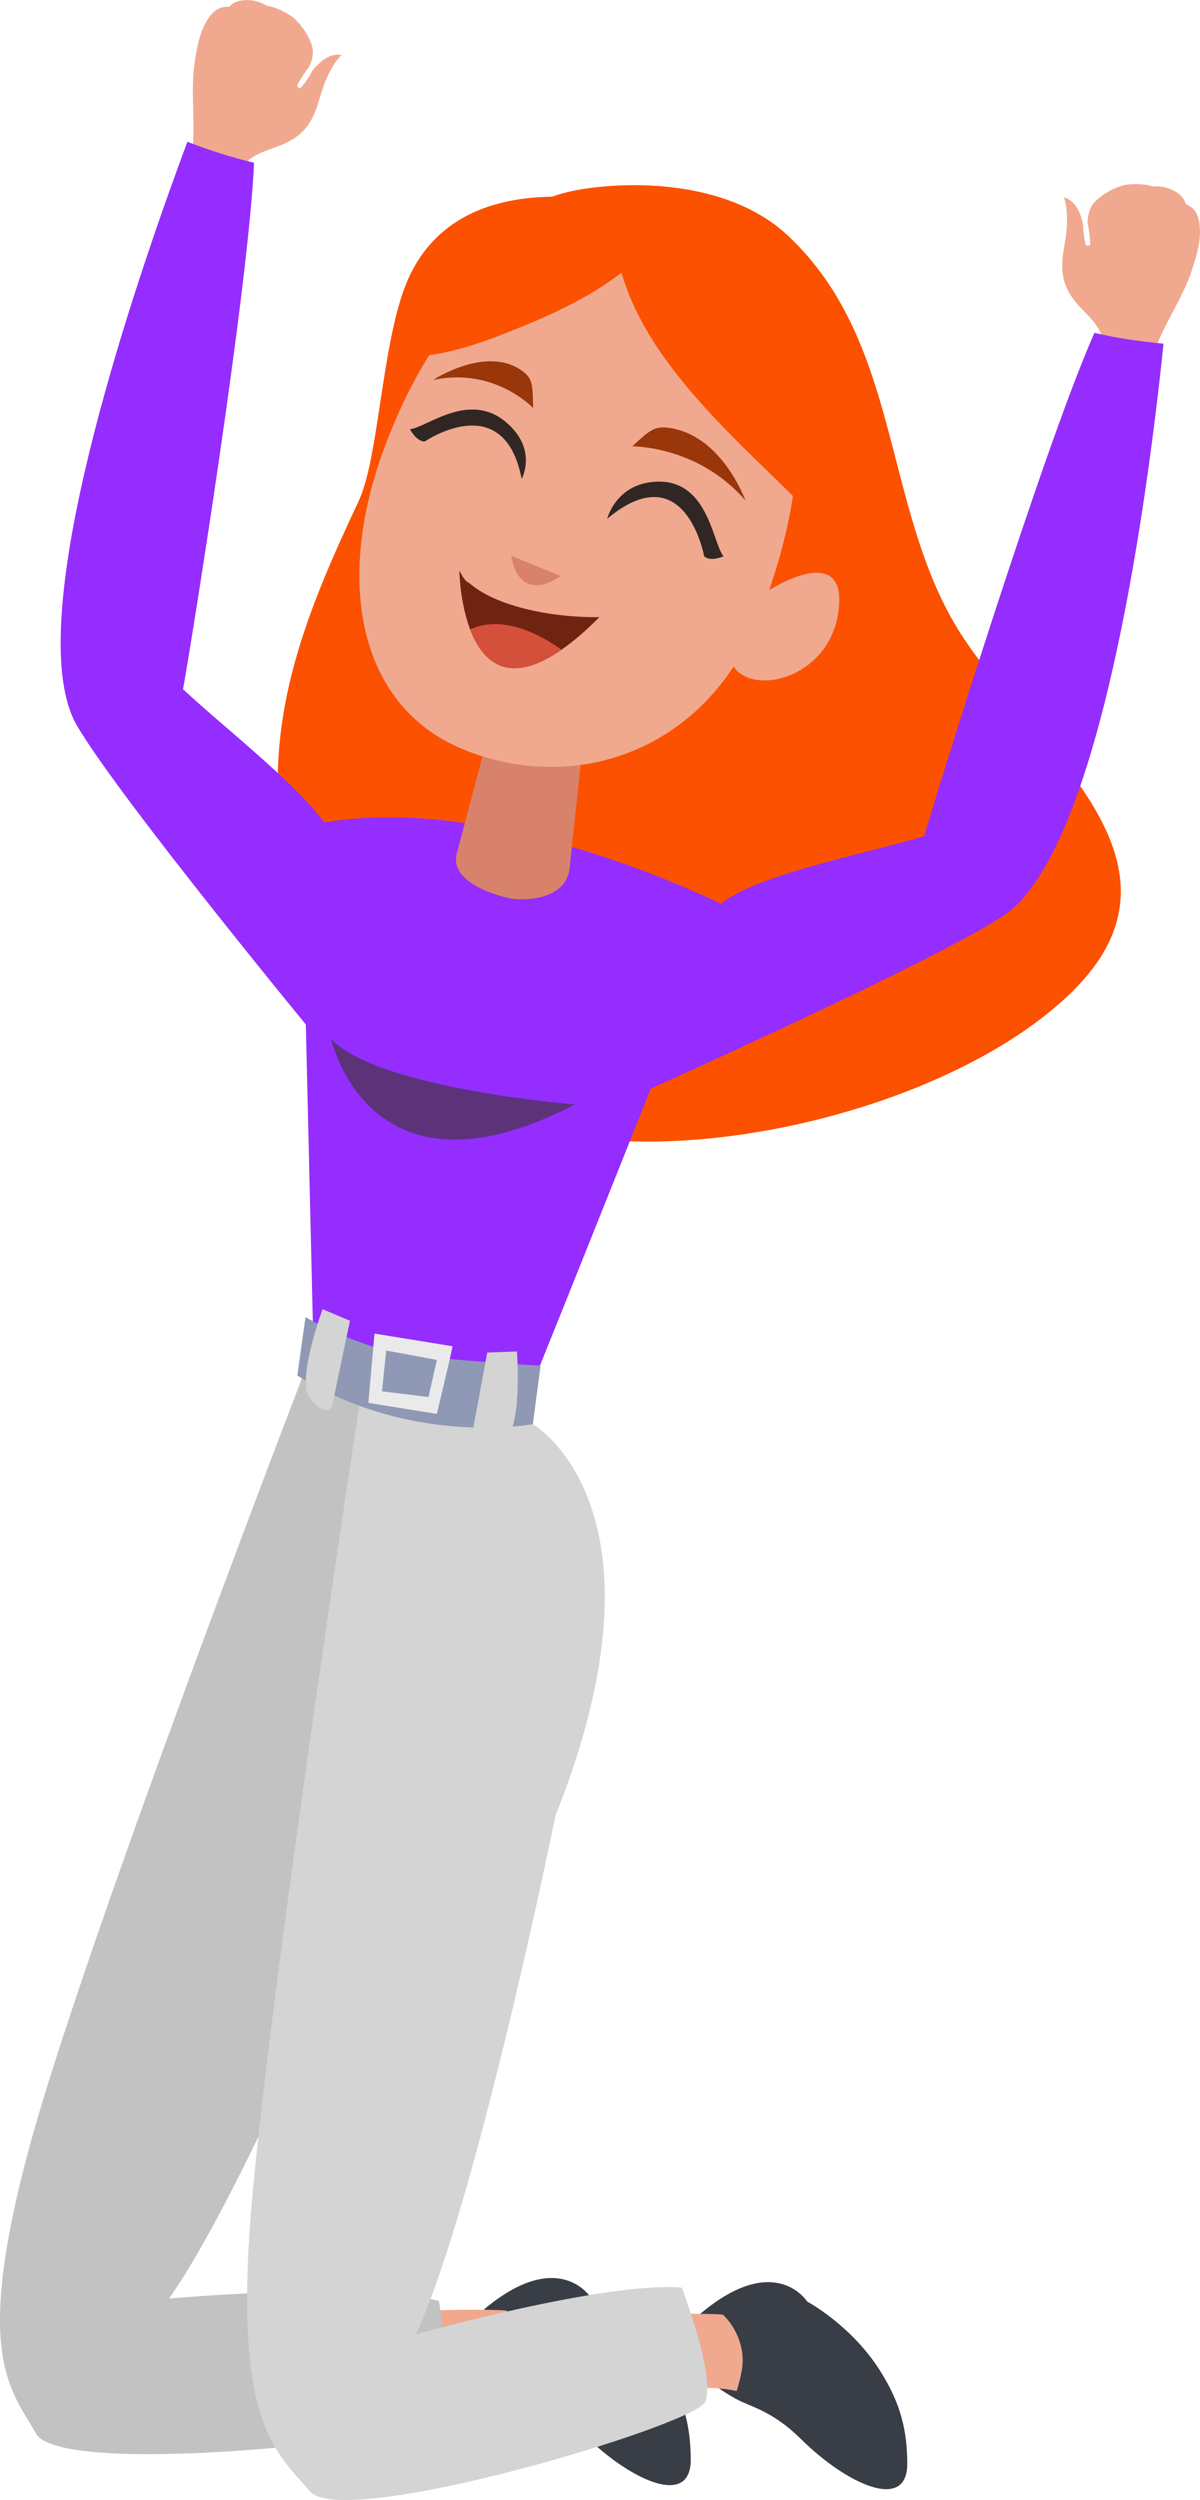 <?xml version="1.0" encoding="UTF-8"?><svg id="Girl_jump_2_" xmlns="http://www.w3.org/2000/svg" viewBox="0 0 136.34 283.91"><defs><style>.cls-1{fill:#fc5101;}.cls-2{fill:#032733;}.cls-3{fill:#eaeaea;}.cls-4{fill:#f0a98f;}.cls-5{fill:#99360a;}.cls-6{fill:#8f99b6;}.cls-7{fill:#c2c2c2;}.cls-8{fill:#942dfd;}.cls-9{fill:#d8826c;}.cls-10{fill:#d5503b;}.cls-11{fill:#d4d4d4;}.cls-12{fill:#712311;}.cls-13{fill:#5c3279;}.cls-14{fill:#302725;}.cls-15{fill:#393d45;}</style></defs><path class="cls-1" d="m40.79,56.8c2.21-4.7,2.6-17.65,5.3-24.43,3.1-7.82,10.11-9.94,16.63-10.03,1.59-.59,3.43-.91,5.26-1.1,7.97-.81,16.34.65,21.51,5.49,12.9,12.07,10.74,30.58,19.3,44.65,7.79,12.79,28.27,26.12,13.1,41.17-12.7,12.59-41.16,20.06-59.48,15.98-18.12-4.03-28.84-19.07-30.55-34.07-1.57-13.74,2.93-24.92,8.94-37.66Z"/><path class="cls-15" d="m55.11,262.19c-5.82,4.82,4.01,9.83,4.01,9.83,1.64.89,4.07,1.32,7.3,4.53,5.18,5.12,12.08,8.3,12.06,2.78-.02-3.75-.73-6.83-3.09-10.56-3.28-5.19-8.29-7.87-8.29-7.87,0,0-3.58-5.71-12,1.28Z"/><path class="cls-4" d="m59.78,268c.14-1.99-.75-4.19-2.24-5.6-.13,0-.26-.02-.39-.03-.87-.04-6.33-.25-13.25.36l-2.17,11.79c5.06-1.45,9.49-2.7,12.14-3.68,1.76-.18,3.5-.15,5.24.24.3-1.02.59-2.04.66-3.09Z"/><path class="cls-2" d="m58.85,274.88c-.57.68-1.26,1.24-1.98,1.74-.35.17-.7.35-1.04.52-1.48.62-2.02-.2-1.64-2.48.9-1.14,2.14-2.01,3.4-2.7.25-.14,2.66-.87,3.95-1.06,0,0,0,.02,0,.03-.04.03-.07.07-.1.12-.59.9-1.18,1.8-1.72,2.72-.28.38-.56.75-.86,1.11Z"/><path class="cls-2" d="m68.13,270.17c-1.41-.69-2.76,1.01-3.24,2.16-.58,1.38.07,3.07.89,4.2.17.23.52.16.54-.15.06-1.05-.12-2.1.09-3.14.25-1.18,1.72-1.42,1.94-2.53.04-.2-.02-.45-.22-.55Z"/><path class="cls-7" d="m49.87,261.33s2,10.88.21,13.27c-1.79,2.39-43.07,6.86-45.97,1.79-2.9-5.07-7.16-8.89-.81-32.41,6.35-23.52,31.58-88.95,31.58-88.95l16.18,6.79s14.54,12.29-5.56,44.19c0,0-16.74,41.54-26.3,55.03,0,0,22.32-2.03,30.67.28Z"/><path class="cls-15" d="m79.7,262.65c-5.82,4.82,4.01,9.83,4.01,9.83,1.64.88,4.07,1.32,7.31,4.53,5.18,5.12,12.08,8.3,12.06,2.78-.01-3.75-.73-6.83-3.09-10.56-3.28-5.19-8.29-7.86-8.29-7.86,0,0-3.59-5.71-11.99,1.28Z"/><path class="cls-4" d="m84.37,268.46c.14-1.99-.75-4.19-2.24-5.6-.13,0-.26-.02-.39-.03-.87-.04-6.33-.25-13.25.36l-2.17,11.79c5.06-1.45,9.49-2.7,12.15-3.68,1.75-.18,3.5-.15,5.23.24.3-1.02.59-2.04.67-3.09Z"/><path class="cls-11" d="m77.47,259.8s3.95,10.33,2.62,13.01c-1.33,2.68-41.1,14.57-44.88,10.12-3.77-4.45-8.65-7.44-6.69-31.72,1.96-24.28,12.5-92.93,12.5-92.93l19.52,3.46s16.53,9.44,2.57,44.46c0,0-8.91,43.88-15.85,58.9,0,0,21.57-6.05,30.21-5.3Z"/><path class="cls-4" d="m120.9,22.43c.57,1.95.33,3.82-.03,5.83-.44,2.52-.18,4.31,1.52,6.26,1.1,1.26,2.7,2.5,2.95,4.27.2,1.42,1.16,1.85,2.41,2.19.94.25,2.24.44,3.04-.21.04-.03.07-.04.1-.05,1.07-3.63,3.48-6.66,4.61-10.28.54-1.72,1.06-3.46.74-5.28-.18-1.07-.77-1.69-1.5-1.97-.07-.26-.19-.51-.37-.74-.55-.68-1.49-1.11-2.34-1.24-.37-.05-.74-.07-1.1-.04-.93-.36-2.66-.28-3.23-.14-1.19.3-2.48,1.03-3.32,1.91-.61.64-.8,1.5-.81,2.38.18.8.25,1.61.3,2.31.02.31-.47.4-.53.09-.17-.76-.29-1.52-.29-2.27-.29-1.35-.88-2.65-2.15-3.04Z"/><path class="cls-8" d="m73.7,123.73s31.93-14.28,40.22-19.67c10.39-6.74,15.71-42.31,17.83-60.92.17-1.49.32-2.86.44-4.11-2.65-.25-5.27-.62-7.84-1.23-.46,1.02-.95,2.22-1.49,3.56-6.38,16.06-17.58,52.44-17.85,53.6-7.54,2.24-20.66,4.68-23.77,8.34-2.73,3.2-6.32,7.83-7.44,11.43-1.64,5.23-.11,9-.11,9Z"/><path class="cls-4" d="m35.5,8c-.33.68-.77,1.3-1.26,1.91-.2.25-.59-.05-.44-.32.35-.6.77-1.3,1.29-1.93.39-.79.6-1.65.34-2.49-.36-1.16-1.2-2.39-2.12-3.18-.45-.38-1.96-1.23-2.96-1.32-.31-.19-.65-.34-1-.46-.82-.27-1.86-.3-2.65.07-.27.12-.48.3-.66.5-.78-.08-1.58.22-2.22,1.1-1.09,1.49-1.4,3.28-1.68,5.06-.59,3.75.23,7.53-.43,11.26.03.02.05.05.07.08.43.94,1.68,1.35,2.63,1.55,1.27.25,2.32.3,3.13-.89,1.01-1.47,3-1.87,4.54-2.52,2.39-1,3.42-2.49,4.14-4.94.58-1.96,1.19-3.74,2.57-5.24-1.31-.21-2.42.69-3.28,1.77Z"/><path class="cls-8" d="m36.07,117.96s-22.26-26.98-27.29-35.49c-6.32-10.66,4.72-44.89,11.09-62.49.51-1.41.98-2.71,1.42-3.88,2.48.96,5,1.78,7.57,2.38-.04,1.12-.13,2.41-.25,3.84-1.41,17.22-7.54,54.79-7.82,55.95,5.76,5.36,16.42,13.38,17.59,18.03,1.03,4.08,2.18,9.83,1.59,13.55-.85,5.41-3.9,8.11-3.9,8.11Z"/><path class="cls-8" d="m60.21,157.84c.94-2.06,22.04-55.03,22.04-55.03,0,0-27.71-14.03-48.03-8.84l1.41,59.84,24.58,4.03Z"/><path class="cls-13" d="m65.31,125.43s-22.44-1.77-27.68-7.44c0,0,4.24,19.62,27.68,7.44Z"/><path class="cls-9" d="m64.77,97.99c-.06,4.86-6.46,4.1-6.46,4.1-2.79-.51-6.98-2.16-6.47-4.95l4.56-17.19c.51-2.79,3.19-4.63,5.98-4.12h0c2.79.51,4.63,3.19,4.12,5.98l-1.72,16.18Z"/><path class="cls-6" d="m60.54,161.74s-13.72,2.6-26.76-5.52l.93-6.65s5.85,3.55,12.04,4.31c6.19.77,14.67,1.21,14.67,1.21l-.88,6.65Z"/><path class="cls-11" d="m58.74,153.48s.68,9.44-1.68,10.12c-2.36.68-3.55-.03-3.55-.03l1.85-9.97,3.37-.12Z"/><path class="cls-11" d="m36.65,148.67s-3.01,8.16-1.46,10.07c2.09,2.58,2.55.89,2.55.89l2.02-9.64-3.11-1.31Z"/><path class="cls-3" d="m42.55,151.44l-.7,7.88,7.78,1.25s1.59-6.6,1.79-7.68l-8.86-1.44Zm1.32,1.94l5.77,1.06-.96,4.21-5.28-.64.48-4.63Z"/><path class="cls-4" d="m78.49,44.46c-3.39-3.99-6.42-8.41-7.87-13.49-.06.05-.12.1-.19.14-3.91,2.96-8.4,4.92-12.94,6.71-2.78,1.1-5.73,2.1-8.73,2.52-1.86,2.96-3.47,6.3-4.85,9.87-6.06,15.7-3.18,30,8.68,34.88,12.62,5.2,27.74.37,33.8-15.33,1.7-4.4,3.03-8.98,3.7-13.44-3.94-3.87-8.02-7.64-11.6-11.86Z"/><path class="cls-4" d="m87.43,67s9.09-5.83,7.8,2.64c-1.02,6.74-8.35,9.17-11.34,6.68-2.98-2.48,3.54-9.32,3.54-9.32Z"/><path class="cls-9" d="m63.69,65.4s-4.5,3.55-5.62-2.28l5.62,2.28Z"/><path class="cls-5" d="m84.7,56.85s-2.71-7.58-8.87-8.28c-1.43-.16-2.01.26-3.99,2.12,0,0,7.5-.09,12.86,6.16Z"/><path class="cls-5" d="m49.21,43.15s6.25-4.12,10.31-.88c.94.75,1.03,1.42,1.05,4.07,0,0-4.37-4.68-11.36-3.19Z"/><path class="cls-14" d="m68.99,58.91s.92-3.72,5.08-4.17c6.35-.69,6.82,6.75,8.13,8.44,0,0-1.53.68-2.2-.02,0,0-2.12-11.66-11.01-4.25Z"/><path class="cls-14" d="m59.27,54.39s1.66-2.98-1.2-5.91c-4.35-4.47-9.43.02-11.49.27,0,0,.73,1.41,1.68,1.39,0,0,9-6.16,11.01,4.25Z"/><path class="cls-12" d="m52.19,64.84c0,.21.09,3.66,1.23,6.65,1.37,3.61,4.26,6.54,10.37,2.3,1.29-.89,2.72-2.1,4.31-3.7,0,0-1.56.04-3.74-.16-3.42-.32-8.3-1.34-11.04-3.71h0c-.52-.2-.81-.87-1.11-1.38Z"/><path class="cls-10" d="m53.41,71.48c1.37,3.61,4.26,6.54,10.37,2.3-1.87-1.36-6.44-4.12-10.37-2.3Z"/></svg>